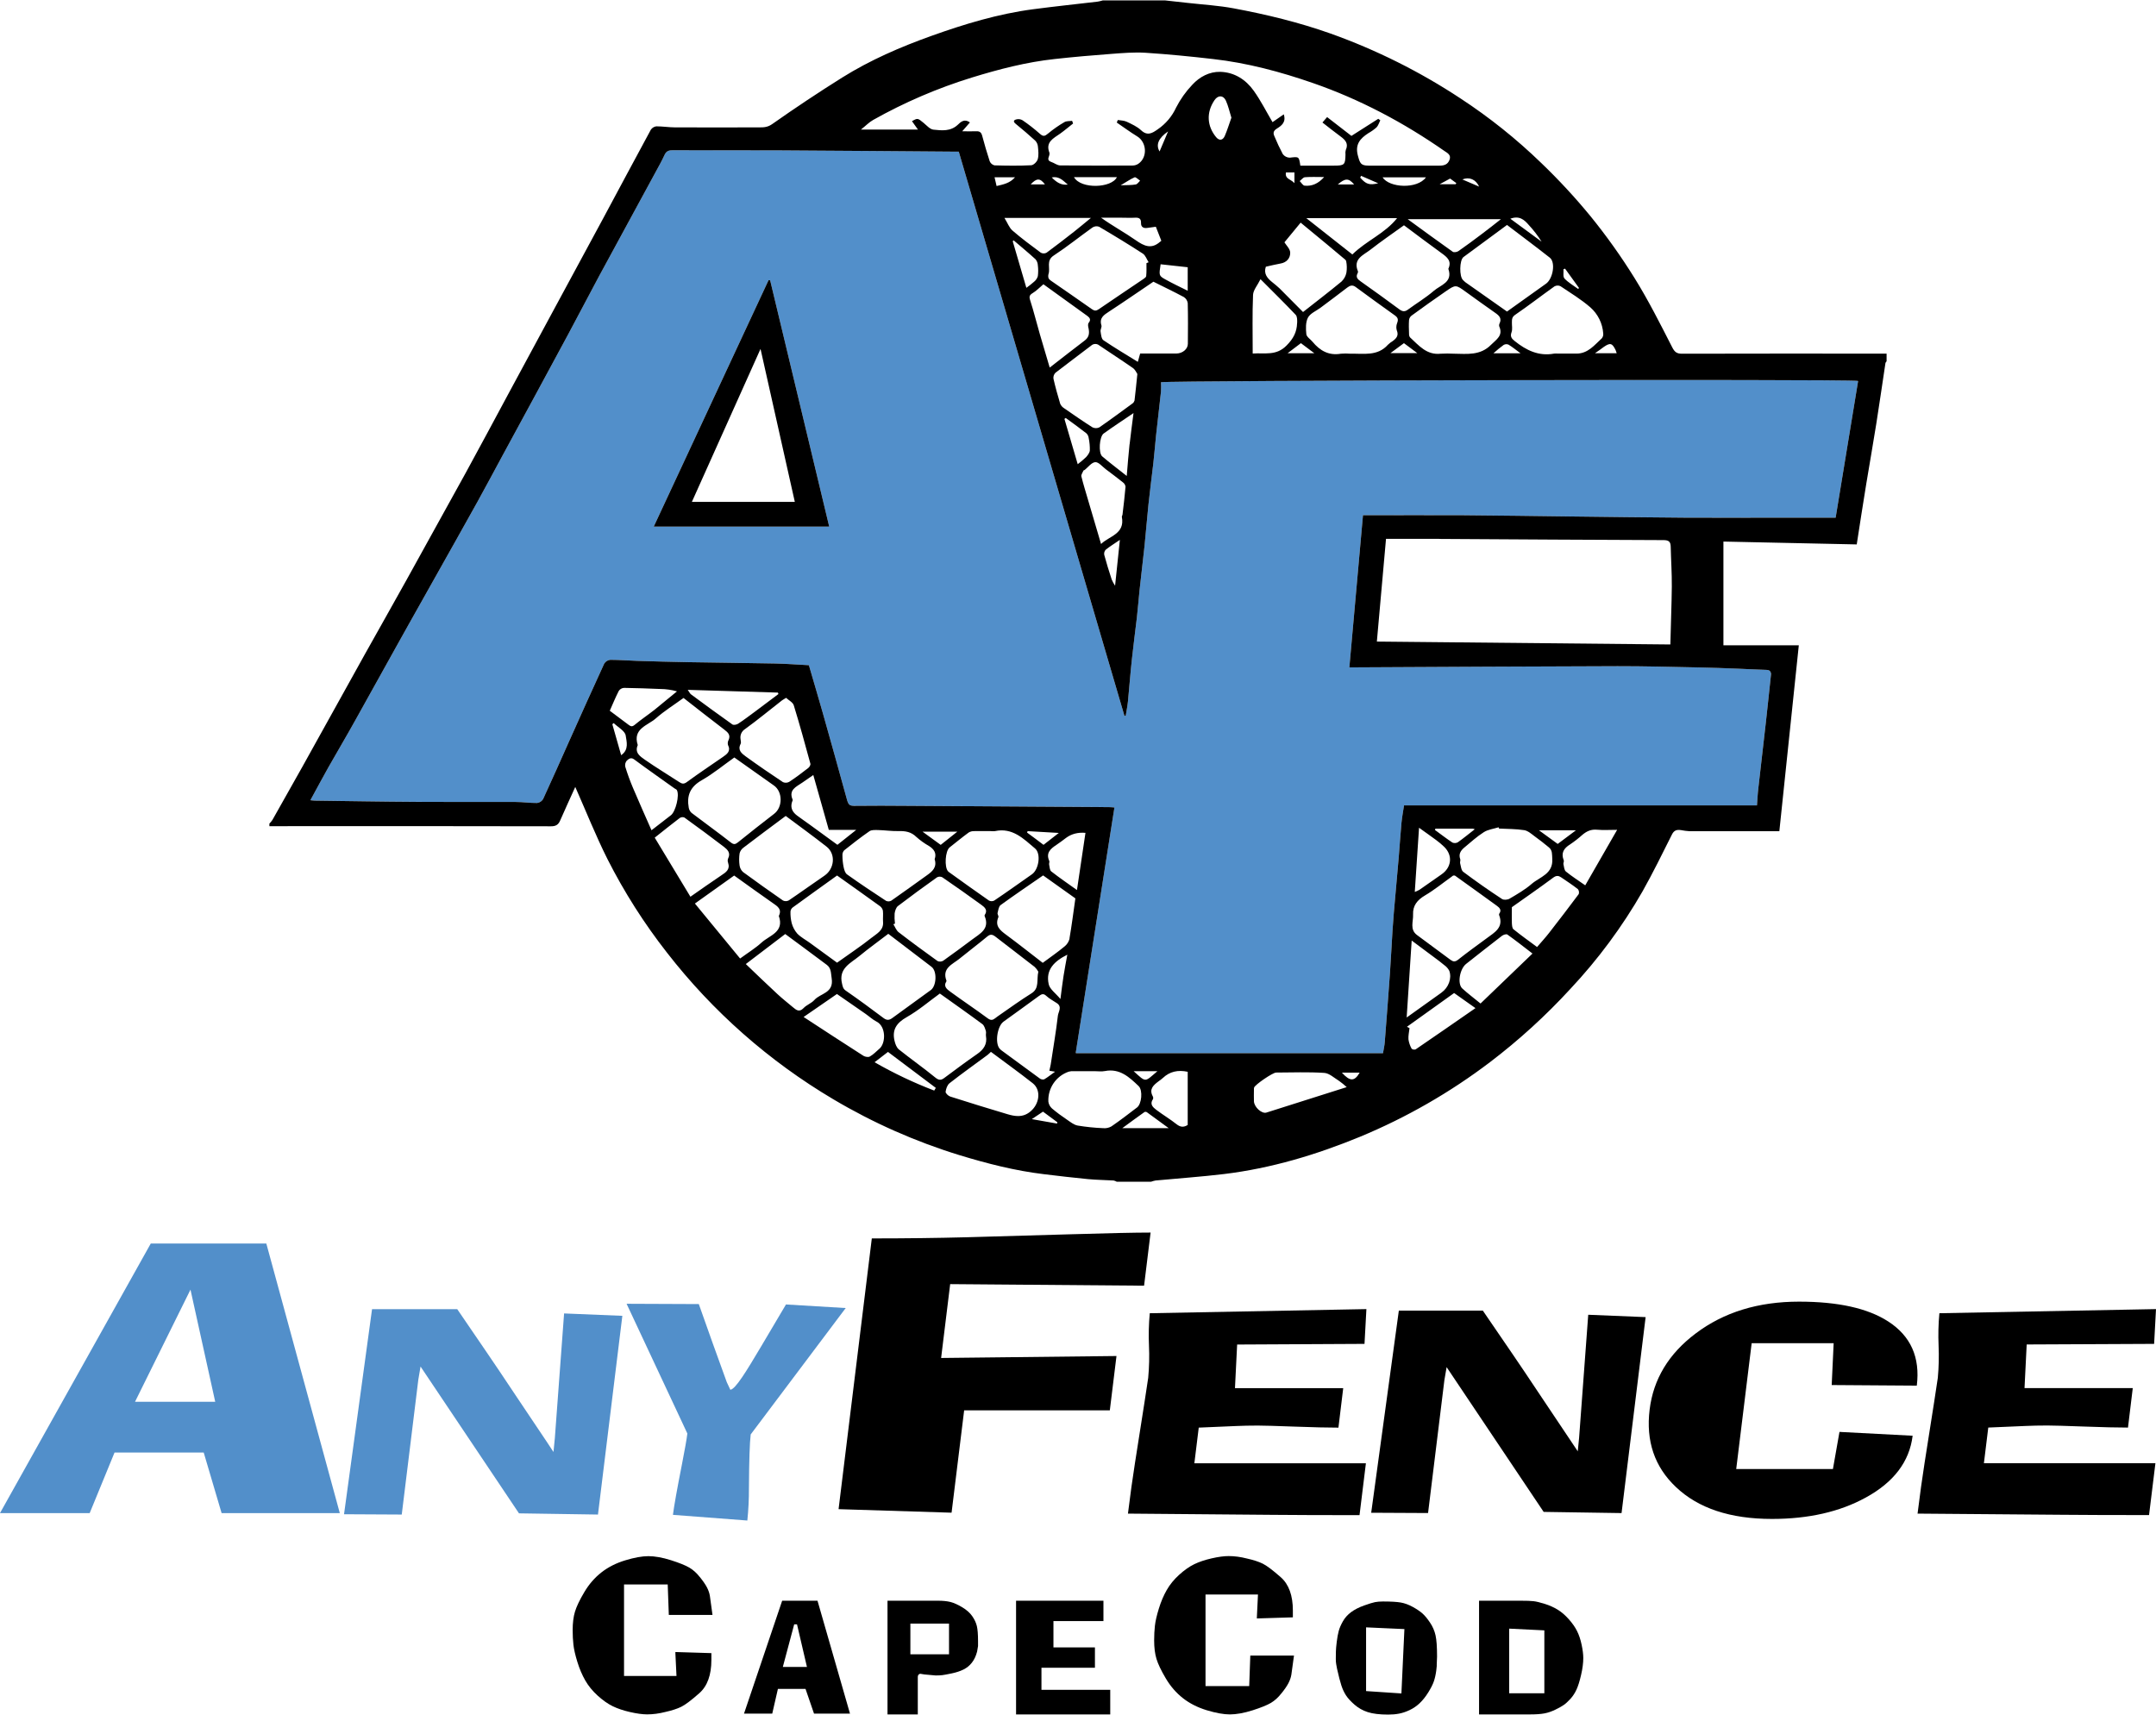 <?xml version="1.0" encoding="UTF-8"?>
<svg xmlns="http://www.w3.org/2000/svg" id="Layer_2" data-name="Layer 2" viewBox="0 0 1352.36 1075.67">
  <defs>
    <style>
      .cls-1, .cls-2 {
        stroke-width: 0px;
      }

      .cls-2 {
        fill: #528fca;
      }
    </style>
  </defs>
  <g id="Layer_1-2" data-name="Layer 1">
    <g>
      <g>
        <path class="cls-2" d="m139,949.27l-11.22-38h-55.93l-15.59,38H0l94.57-169.12h72.48l46.09,169.12h-74.14Zm-19.52-140.2l-34.78,70.35h50.3l-15.52-70.35Z"></path>
        <path class="cls-2" d="m263.79,857.32l-1.4,8.27-10.39,84.59-36.2-.19,17.57-128.66h53.44c4.43,6.5,10.8,15.83,19.11,28,3.86,5.62,10.03,14.81,18.52,27.57,8.49,12.76,14.73,22.07,18.73,27.94l4,6.09.86-8.71,5.8-78.21,36.54,1.5-15.29,124.67-49.54-.75-61.75-92.11Z"></path>
        <path class="cls-1" d="m907.4,857.69l-1.4,8.16-10.24,83.38-35.67-.18,17.34-126.83h52.67c4.37,6.41,10.65,15.6,18.84,27.55,3.81,5.54,9.89,14.6,18.26,27.17,8.37,12.57,14.52,21.77,18.46,27.58l4,6,.85-8.59,5.72-77.09,36,1.48-15.1,122.94-48.86-.74-60.87-90.83Z"></path>
        <path class="cls-2" d="m470.88,899.92c-.63,5.12-1,16.37-1.11,33.75.03,6.77-.3,13.53-1,20.26l-46.67-3.56c.67-5.38,2.56-16.01,5.69-31.89,1.79-9.12,2.91-15.5,3.36-19.13l-38.12-81.4,45.3.19c5.76,16.38,11.61,32.71,17.55,49l2.23,4.77c3.25-.38,10.1-11.71,19.25-27.09s14.36-24.19,15.65-26.44l37.46,2.25-59.59,79.29Z"></path>
        <path class="cls-1" d="m596,805.62l-5.68,46.33,110-1.23-4.18,34.07h-91.37l-7.89,64.22-70.88-2.21,20.85-169.86c21.18,0,41.01-.24,59.5-.73,18.49-.49,39.91-1.1,64.27-1.84,24.35-.73,41.38-1.1,51.1-1.1l-4.09,33.33-121.63-.98Z"></path>
        <path class="cls-1" d="m707.51,949.6c1.44-11.71,2.91-22.31,4.41-31.8,5.21-33.03,7.98-50.84,8.3-53.43.62-6.7.78-13.43.48-20.15-.3-6.78-.13-13.58.5-20.34l135.88-2.59-1.19,21.82-79.89.41-1.36,27.36h67.9l-3,24.78c-6.67,0-15.88-.22-27.63-.65-11.75-.43-19.38-.65-22.89-.65-4.99,0-9.58.1-13.76.29-14.4.67-22.18,1-23.34,1l-2.75,22.37h107.6l-4,32.54c-22.47,0-40.61-.06-54.4-.19-55.08-.51-85.37-.76-90.86-.77Z"></path>
        <path class="cls-1" d="m1111.45,952.93c-26.13,0-46.2-6.67-60.21-20-13.42-12.67-18.92-28.87-16.5-48.62,2.35-19.1,11.96-35,28.83-47.7,17.61-13.33,39.23-20,64.86-20,24.46,0,43.09,4.13,55.89,12.39,14.19,9.12,20.19,22.55,18,40.3l-53.38-.37,1.23-26.25h-51.43l-9.69,78.95h60.66l4.11-23.3,45.89,2.4c-2,16.27-11.83,29.21-29.48,38.83-16.23,8.91-35.82,13.37-58.78,13.37Z"></path>
        <path class="cls-1" d="m1202.8,949.6c1.44-11.71,2.91-22.31,4.4-31.8,5.22-33.03,7.99-50.84,8.31-53.43.61-6.7.77-13.43.48-20.15-.3-6.78-.13-13.58.5-20.34l135.87-2.59-1.18,21.82-79.93.37-1.36,27.36h67.9l-3,24.78c-6.67,0-15.88-.22-27.63-.65-11.75-.43-19.38-.65-22.89-.65-4.99,0-9.58.1-13.77.29-14.39.67-22.17,1-23.34,1l-2.74,22.37h107.58l-4,32.54c-22.47,0-40.6-.06-54.4-.19-55.07-.48-85.33-.72-90.8-.73Z"></path>
      </g>
      <g>
        <path class="cls-2" d="m1165.35,239.14h.14c-4.72,28.63-9.43,57.35-14.08,85.63h-37.02c-19,0-38,.11-57,0-24.25-.14-48.5-.51-72.75-.77-22.13-.25-44.26-.62-66.39-.76-20.78-.11-41.59,0-63.32,0-2.77,31.14-5.62,63.05-8.54,95.43h4.66c54.58-.25,109.08-.62,163.58-.73,16.83-.03,33.62.44,50.44.77,8.45.15,16.9.48,25.35.81,5.78.21,11.6.58,17.38.73,1.31,0,2.16.32,2.59,1,.45.67.61,1.5.44,2.3-1.06,9.73-2.04,19.49-3.14,29.22-1.57,13.87-3.22,27.77-4.76,41.66-.44,3.63-.58,7.25-.87,10.83h-221.38c-.51,3.43-1.24,7.2-1.61,11-.68,7.03-1.06,14.12-1.68,21.18-.99,11.74-2.11,23.49-3.11,35.23-.33,3.76-.59,7.57-.84,11.37-.55,8.93-.99,17.85-1.61,26.78-1.01,14.26-2.09,28.53-3.22,42.8-.13,2.3-.73,4.6-1.13,7.13h-192.59v-.18h-.14l24.29-154c-1.44-.11-2.44-.21-3.44-.21-41.92-.28-83.84-.55-125.76-.81-11.43-.12-22.86-.12-34.27,0-1.9,0-2.92-.47-3.57-1.81l-.07-.14c-.21-.43-.37-.88-.5-1.34-5.01-18.24-10.09-36.47-15.25-54.69-2.87-10.14-5.89-20.25-8.8-30.25-7.19-.37-14.09-.91-21.09-1.06-18.29-.37-36.54-.51-54.83-.84-10.57-.18-21.14-.48-31.71-.81-5.7-.18-11.33-.66-17-.66-1.56.18-2.95,1.07-3.77,2.42-7.44,16.17-14.72,32.44-22,48.69-5.41,12.1-10.75,24.24-16.31,36.24-.79,1.35-2.17,2.26-3.73,2.46-4.46.07-8.93-.63-13.39-.63-20.85-.07-41.7.08-62.55-.07-21.18-.11-42.39-.51-63.57-.77-.62,0-1.25-.11-2.56-.22l.09-.16h-.2c3.88-7.1,7.46-13.79,11.19-20.45,4.3-7.46,8.66-14.96,12.94-22.51,1.43-2.52,2.84-5.04,4.25-7.56,9.16-16.47,18.33-32.95,27.51-49.45l5.54-9.92c5.55-9.92,11.11-19.82,16.68-29.69,8.85-15.77,17.74-31.49,26.52-47.33,5.48-9.88,10.75-19.87,16.16-29.82,13.62-25.03,27.18-50.07,40.68-75.13,6.55-12.14,12.88-24.43,19.42-36.58,11.85-21.81,23.71-43.63,35.56-65.47,1.94-3.55,3.91-7.06,5.59-10.72,1.03-2.27,2.38-3,4.87-3,22.57.07,45.14-.04,67.71.07,35.63.18,71.33.51,107,.77h5c0,.06,0,.12,0,.18h.06c34.62,117.96,69.24,235.89,103.87,353.79l.8-.06c.48-3.07,1.14-6.14,1.43-9.22.88-8.85,1.49-17.74,2.49-26.59.91-8.56,2.07-17.12,3.07-25.68.68-5.7,1.06-11.48,1.68-17.19.99-9.22,2.11-18.44,3.11-27.65.91-8.75,1.58-17.56,2.49-26.23s2.07-17.34,3.07-26c.68-5.75,1.06-11.49,1.68-17.2.99-9.21,2.11-18.43,3.11-27.65.11-1.94.11-3.89,0-5.82,7.57-1.17,427.46-2.01,437.11-.84v.18Zm-755.29,91.25h110.07c-12.35-51.46-24.7-102.98-37.06-154.54-.33-.04-.67-.05-1.01-.04-23.86,51.28-47.78,102.58-72,154.58Z"></path>
        <path class="cls-1" d="m593.65,615.64c-2.12,3.25.4,5,2.42,6.51,7.75,5.67,15.76,11,23.48,16.71,1.94,1.43,3.15,1.17,4.72-.07.8-.66,1.64-1.24,2.49-1.83,6.72-4.68,13.38-9.48,20.33-13.83,5-3.18,3-8.23,4.21-13.53-.61-1.12-1.39-2.13-2.31-3-8.08-6.33-16.31-12.51-24.43-18.84-1.9-1.5-3.29-1.93-5.34-.18-5.71,4.76-11.67,9.22-17.41,13.9-4.36,3.55-11.09,5.85-8.16,13.75.06.13.06.28,0,.41Zm487.37-210.81h47.29c-4.13,39.29-8.15,77.88-12.21,116.65h-56.26c-1.82-.11-3.63-.34-5.42-.69-2.52-.37-4.35,0-5.7,2.78-6,12-11.89,24-18.44,35.66-12.66,22.09-27.86,42.63-45.29,61.2-15.42,16.8-32.31,32.19-50.47,46-25.01,18.97-52.36,34.67-81.36,46.71-27.43,11.3-55.78,19.83-85.33,23.41-14.31,1.72-28.68,2.71-43,4.06-.96.18-1.9.44-2.82.77h-21.52c-.62-.36-1.3-.62-2-.77-5.37-.33-10.79-.36-16.16-.88-9.22-.87-18.44-2-27.66-3.1-18-2.16-35.44-6.63-52.71-11.89-27.73-8.52-54.36-20.31-79.3-35.12-40.25-23.84-75.64-55.05-104.32-92-14.29-18.26-26.76-37.86-37.24-58.53-7.43-14.81-13.57-30.28-20.26-45.39-3,6.66-6.33,13.83-9.48,21.07-1.17,2.74-2.82,3.66-5.92,3.62-58.82-.12-117.64-.14-176.46-.07v-1.61c.71-.71,1.34-1.49,1.9-2.31,6.29-11.08,12.55-22.19,18.77-33.32,13.24-23.78,26.37-47.55,39.61-71.33,8.56-15.32,17.23-30.58,25.75-45.94,12.37-22.28,24.71-44.6,37-66.94,9.11-16.64,18.07-33.43,27.07-50.15s18-33.43,27.07-50.15c10.67-19.68,21.31-39.37,31.93-59.07,10.06-18.69,20-37.42,30.14-56.08.78-1.19,2.04-1.97,3.44-2.16,3.92,0,7.87.63,11.78.66,17.67.08,35.3,0,53,0,2.85,0,5.15-.11,8-2.12,14.34-10.1,28.94-19.81,43.79-29.12,17.59-11,36.54-19.2,56.07-26.19,20.69-7.41,41.83-13.81,63.81-16.7,13.47-1.77,26.96-3.18,40.42-4.77,1.09-.19,2.17-.44,3.22-.77h39c4.87.55,9.73,1.06,14.6,1.61,9.47,1.06,19.05,1.61,28.38,3.36,20.67,3.85,41,8.78,60.91,15.84,28.67,10.24,56,23.89,81.41,40.66,18.16,11.88,35.15,25.47,50.74,40.57,10.94,10.5,21.24,21.64,30.87,33.36,10,12.32,19.21,25.25,27.58,38.73,8.71,14,16.17,28.83,23.67,43.53,1.61,3.15,3,4,6.25,4,42.73-.09,85.47-.11,128.21-.05v4.8c-.26.4-.69.76-.73,1.2-1.9,12.62-3.73,25.24-5.71,37.86-1.98,12.62-4.24,25.13-6.29,37.71s-4,25.13-6,38.12c-27.91-.62-55.78-1.22-83.62-1.79v65.07Zm84.47-165.69h-.14v-.18c-9.65-1.17-429.54-.33-437.11.84.11,1.93.11,3.88,0,5.82-1,9.22-2.12,18.44-3.11,27.65-.62,5.71-1,11.45-1.68,17.2-1,8.66-2.16,17.33-3.07,26s-1.58,17.48-2.49,26.23c-1,9.21-2.12,18.43-3.11,27.65-.62,5.71-1,11.49-1.68,17.19-1,8.56-2.16,17.12-3.07,25.68-1,8.85-1.61,17.74-2.49,26.59-.29,3.08-.95,6.15-1.43,9.22l-.8.06c-34.63-117.9-69.25-235.83-103.87-353.79h-.06c0-.06,0-.12,0-.18h-5c-35.67-.26-71.37-.59-107-.77-22.57-.11-45.14,0-67.71-.07-2.49,0-3.84.73-4.87,3-1.68,3.66-3.65,7.17-5.59,10.72-11.85,21.84-23.71,43.66-35.56,65.47-6.54,12.15-12.87,24.44-19.42,36.58-13.5,25.06-27.06,50.1-40.68,75.13-5.41,9.95-10.68,19.94-16.16,29.82-8.78,15.84-17.67,31.56-26.52,47.33-5.57,9.87-11.13,19.77-16.68,29.69l-5.54,9.92c-9.18,16.5-18.35,32.98-27.51,49.45-1.41,2.52-2.82,5.04-4.25,7.56-4.28,7.55-8.64,15.05-12.94,22.51-3.73,6.66-7.31,13.35-11.19,20.45h.2l-.09.16c1.31.11,1.94.22,2.56.22,21.18.26,42.39.66,63.57.77,20.85.15,41.7,0,62.55.07,4.46,0,8.93.7,13.39.63,1.56-.2,2.94-1.11,3.73-2.46,5.56-12,10.9-24.14,16.31-36.24,7.28-16.25,14.56-32.52,22-48.69.82-1.35,2.21-2.24,3.77-2.42,5.67,0,11.3.48,17,.66,10.57.33,21.14.63,31.71.81,18.29.33,36.54.47,54.83.84,7,.15,13.9.69,21.09,1.06,2.91,10,5.93,20.11,8.8,30.25,5.16,18.22,10.24,36.45,15.25,54.69.13.46.29.91.5,1.34l.07.14c.65,1.34,1.67,1.81,3.57,1.81,11.41-.12,22.84-.12,34.27,0,41.92.26,83.84.53,125.76.81,1,0,2,.1,3.44.21l-24.29,154h.14v.18h192.59c.4-2.53,1-4.83,1.13-7.13,1.13-14.27,2.21-28.54,3.22-42.8.62-8.93,1.06-17.85,1.61-26.78.25-3.8.51-7.61.84-11.37,1-11.74,2.12-23.49,3.11-35.23.62-7.06,1-14.15,1.68-21.18.37-3.8,1.1-7.57,1.61-11h221.38c.29-3.58.43-7.2.87-10.83,1.54-13.89,3.19-27.79,4.76-41.66,1.1-9.73,2.08-19.49,3.14-29.22.17-.8.01-1.63-.44-2.3-.43-.68-1.28-1-2.59-1-5.78-.15-11.6-.52-17.38-.73-8.45-.33-16.9-.66-25.35-.81-16.82-.33-33.61-.8-50.44-.77-54.5.11-109,.48-163.58.73h-4.66c2.92-32.38,5.77-64.29,8.54-95.43,21.73,0,42.54-.11,63.32,0,22.13.14,44.26.51,66.39.76,24.25.26,48.5.63,72.75.77,19,.11,38,0,57,0h37.02c4.65-28.28,9.36-57,14.08-85.63Zm-116.84,128.72c.07-8.31-.51-16.61-.69-24.95-.08-3-1.17-4-4.28-4.06-45.91-.18-91.81-.43-137.69-.73h-2c-.66,0-1.32-.08-2-.08h-32.61c-1.9,21.22-3.81,42.7-5.74,64.46,61.45.62,122.24,1.24,184.1,1.82.25-12.48.8-24.44.91-36.43v-.03Zm-34.31,152.78v-.03c-4.87,0-8.71.29-12.51-.07s-6.55.91-9.25,3.18c-2.42,2.18-4.99,4.18-7.69,6-4,2.45-5.89,5.41-4,10.09.26.62-.37,1.58-.22,2.31.37,1.61.48,3.76,1.54,4.64,3.69,3,7.75,5.6,12.14,8.67,6.64-11.56,13.08-22.76,19.99-34.79Zm-13.9-299.03h13.64c-.25-.76-.44-1.39-.69-2-2.12-4.39-3.4-4.72-7.35-2-1.57,1.21-3.13,2.3-5.6,4Zm4.39-9.47c.64-.84.92-1.89.8-2.93-.43-6.32-3.33-12.2-8.08-16.38-5.74-5-12.36-9-18.73-13.28-1.2-.57-2.6-.53-3.77.11-8.26,5.89-16.27,12.11-24.61,17.81-2.2,1.5-2.05,3-2.09,4.94s.44,4.17-.22,6c-1,2.67,0,4,1.94,5.53,7.28,5.85,15.11,9.69,24.76,7.9.79-.08,1.59-.08,2.38,0h11.52c7.36.06,11.38-5.39,16.1-9.67v-.03Zm-14.38-31.46c-2.92-4.06-5.84-8.11-8.77-12.15-.33.11-.63.26-1,.37.19,2-.43,4.68.66,5.85,2.42,2.56,5.65,4.39,8.53,6.51.17-.22.36-.42.58-.58Zm-.18,380.23c.35-1.07.15-2.24-.55-3.11-3.36-2.63-7-5-10.5-7.39-1.6-1.06-2.92-1.28-4.9.15-8.85,6.58-17.92,12.84-26,18.58,0,3.88-.11,6.84,0,9.84.08,1.39.15,3.33,1,4,4.83,3.91,9.88,7.49,14.81,11.15,2.75-3.22,5.34-6,7.65-9,6.23-7.99,12.4-16.06,18.49-24.22Zm-1.75-40.02h-23.2c4.1,3,7.8,5.67,11.75,8.56,3.51-2.59,7.13-5.3,11.45-8.56Zm-27.8,33.66c5.12-4.43,13.6-6.22,12.94-15.77-.18-2.71.19-5.27-2.08-7.13-2.89-2.42-5.89-4.76-9-7-2-1.5-4.21-3.48-6.55-3.84-5.19-.81-10.5-.73-15.77-1-.07-.26-.18-.51-.25-.8-3.15,1-6.62,1.35-9.29,3.07-4.39,2.78-8.27,6.36-12.29,9.69-2.23,1.87-3.66,4.1-2.49,7.28.26.73-.29,1.76-.07,2.56.51,1.87.66,4.43,2,5.38,7.9,5.92,16,11.59,24.25,17,1.1.74,3.48.55,4.72-.18,4.77-2.79,9.71-5.64,13.88-9.26Zm9-376.54c4.46-3.22,6.11-13.43,2.41-16.35-8.89-7-17.92-13.72-26.85-20.53-9.29,6.89-18.29,13.5-27.29,20.12-2.57,1.9-2.75,12.33-.26,14.49.51.44.91.95,1.46,1.35,8.67,6.15,17.36,12.27,26.08,18.36,8.09-5.81,16.25-11.59,24.41-17.43h.04Zm-2.82-26.45h.04c-2.32-3.69-4.98-7.16-7.95-10.35-2.85-3.33-5.93-6.11-11.63-4,6.73,4.99,13.14,9.67,19.54,14.35Zm-38.23,478.01l32.59-31.35c-5.81-4.46-10.71-8.34-15.76-11.92-.66-.48-2.56.14-3.44.84-7.53,5.78-15,11.74-22.42,17.56-4,3.14-5.67,12.47-2.42,15.43,3.52,3.22,7.39,6.11,11.45,9.44Zm8.09-407.93h17c-3.15-2.34-5.27-4.06-7.57-5.45-.98-.4-2.08-.33-3,.19-2.23,1.63-4.38,3.39-6.43,5.26Zm4.68-84.13h-58.45c9.8,7.14,19,13.9,28.27,20.45.73.51,2.67.18,3.55-.44,5-3.47,9.91-7.13,14.81-10.83,3.81-2.85,7.5-5.77,11.82-9.18Zm-.92,65.59c1.65-3.26-.07-5.05-2.59-6.8-6.22-4.32-12.29-8.75-18.44-13.17-6.33-4.58-6.36-4.69-12.73-.3-7.17,4.94-14.26,10-21.32,15.15-.87.65-1.45,1.62-1.61,2.7-.22,2.93-.11,5.86,0,8.82-.05.77.16,1.53.62,2.16,5.53,5.08,10.43,11.23,19.24,10.24,2.79-.15,5.59-.15,8.38,0,8.19.11,16.46,1.25,23.19-5.59,3.37-3.4,7.75-5.75,5.12-11.6-.15-.54-.1-1.11.14-1.61Zm-.11,370.1c1.69-2.3.11-3.77-1.5-4.94-8.52-6.21-17.08-12.32-25.64-18.47-.61-.68-1.65-.74-2.33-.14-.07.07-.13.13-.19.21-5.63,4-11,8.42-16.9,11.89-4.83,2.86-7.75,6.37-7.5,12,.22,4.35-2.23,9.33,2.45,12.84,7,5.19,14.05,10.35,21,15.55,1.69,1.24,2.86,1.42,4.72,0,5.89-4.68,12-9.07,18.11-13.57,4.86-3.62,10.75-6.7,7.68-14.52-.03-.1-.05-.21-.05-.31,0-.19.05-.38.15-.54Zm-23.15-460.63l10.53,4.5c-2.15-4.54-6.1-6.26-10.53-4.5Zm7.79,407.67c-.44-.19-.91-.31-1.39-.37h-23.3c-.11.26-.18.55-.29.81,3.62,2.67,7.2,5.41,10.94,7.9,1.1.48,2.35.42,3.4-.15,3.58-2.52,6.91-5.3,10.64-8.19Zm.44,112.22c-5.19-3.66-9.33-6.58-13.39-9.47-10,7.13-19.79,14.15-29.59,21.17.51.3,1.06.55,1.61.85-.26,2.37-.84,4.79-.66,7.09.31,2.05.99,4.03,2,5.85.71.54,1.64.69,2.48.41,12.35-8.42,24.67-16.98,37.55-25.9Zm-12-517.59l-3.91-2.85c-1.72.91-3.88,2.08-6.55,3.55h10.02c.15-.26.3-.48.44-.7Zm-4.28-14.59c1.21-3.15-1.39-4.32-3.14-5.53-25.61-17.85-53-32.41-82.52-42.65-20.42-7.08-41.23-12.65-62.74-15.08-14-1.61-28.13-3-42.25-3.92-7.2-.44-14.52.18-21.76.73-11.74.88-23.52,1.9-35.22,3.19-17.78,1.93-35,6.4-52,11.63-21.5,6.64-42.23,15.54-61.84,26.57-2.52,1.39-4.57,3.58-7.72,6.07h35.78c-1.36-1.94-2.56-3.58-3.77-5.27,3.51-2,3.59-2,7.21,1,2,1.64,4.06,4.1,6.29,4.32,5.23.54,10.72,1.2,15.29-3.11,1.75-1.69,4.06-3.95,7.57-1.43l-4.83,5.56c3.11,0,5.89.11,8.63,0,2.2-.14,3.3.59,3.88,2.78,1.43,5.38,3,10.76,4.72,16,.52,1.29,1.64,2.26,3,2.6,7.68.22,15.4.33,23.08-.07,1.47-.08,3.63-2.23,4.06-3.81.7-2.48.37-5.3.11-7.93-.12-1.39-.72-2.7-1.68-3.7-4-3.62-8.05-7.13-12.22-10.5-1.86-1.5-1.31-2.41.44-2.85,1.31-.32,2.69-.11,3.84.59,3.77,2.57,7.37,5.38,10.79,8.41,2.13,1.94,3.19,1.61,5.2-.11,3.2-2.66,6.61-5.04,10.2-7.13,1.32-.81,3.22-.59,4.87-.84.22.54.44,1.13.62,1.68-2.71,2.12-5.3,4.35-8.08,6.33-4.25,3-9.44,5.3-6.73,12.1.04.26.04.54,0,.81-.08,1.68-2.16,3.77,1.06,4.86,1.94.62,3.76,2.2,5.67,2.2,15.14.18,30.28.11,45.43.07,1.28-.01,2.52-.4,3.58-1.1,5.89-4,5.34-13.53-.77-17.22-4.39-2.68-8.52-5.75-12.76-8.64.22-.55.44-1.09.66-1.61,1.86.33,3.91.3,5.59,1.1,3.15,1.5,6.51,3,9,5.34,4,3.73,7,1.83,10.39-.55,5.04-3.43,9.05-8.17,11.59-13.71,2.68-5.22,6.09-10.02,10.13-14.27,4.58-5,10.76-8.3,17.6-8.12,8.81.26,16,4.86,21,11.92,4.43,6.22,7.87,13.1,11.74,19.65l7.06-4.91c1.58,5-1.46,7.14-4.31,8.93-2.13,1.35-2.53,2.67-1.61,4.72,1.58,3.85,3.35,7.62,5.3,11.3,1.02,1.38,2.63,2.21,4.35,2.24,5.82-.66,5.78-.84,6.66,5h21c6.73,0,7.2-.51,7.31-7.06-.13-.92-.06-1.86.19-2.75,1.86-4.06-.3-6.32-3.3-8.52-3.84-2.81-7.57-5.81-11.34-8.74,1.07-1.21,1.91-2.23,2.93-3.4l15.25,11.81c5.64-3.58,11.23-7.13,16.83-10.72.44.3.84.63,1.28.92-.77,1.5-1.24,3.29-2.34,4.43-1.56,1.38-3.27,2.6-5.09,3.62-5.15,3.33-8.55,7-6.62,14.15,1.28,4.65,1.72,6.22,6.59,6.26h44.62c2.92.01,5.16-.72,6.25-3.64Zm-5,522.41c4.35-3.11,6.58-8.85,4.86-13.64-.73-1.4-1.78-2.6-3.07-3.51-2.16-1.83-4.5-3.55-6.77-5.23-4.46-3.37-9-6.7-13.75-10.25-1.06,16.43-2.12,32.23-3.15,48.29,7.57-5.41,14.74-10.57,21.91-15.66h-.03Zm4.24-454c2.34-4.94-.73-7.35-4.24-9.88-7.9-5.7-15.66-11.59-23.56-17.48-7.24,5.23-14.34,10.06-21.1,15.36-4.32,3.37-11.09,5.71-7.76,13.57.07.39-.01.79-.22,1.14-1.32,2.45-.07,3.73,1.9,5.12,8.2,5.78,16.28,11.63,24.33,17.59,1.83,1.35,3.33,1.57,5.19.22,5.45-4,11.31-7.5,16.39-11.89,4.2-3.67,12.06-5.31,9.1-13.76h-.03Zm-4.32,379.9c6.41-4.35,7.25-11.92,1.76-17.3-1.6-1.54-3.3-2.97-5.08-4.28-3.33-2.48-6.77-4.86-10.72-7.71-.92,13.86-1.79,26.81-2.67,40.27,1.04-.37,2.05-.84,3-1.39,4.57-3.16,9.14-6.45,13.74-9.6h-.03Zm-9.69-437.34h-.03s-27.19.01-27.19.01c4.24,6.61,21.77,7.53,27.22-.01Zm-22.28,110.28h16.83l-8.37-6.25c-2.86,2.12-5.54,4.06-8.46,6.25Zm4.21-18.91c.84-2.19.47-3.4-1.5-4.79-8.31-5.85-16.43-11.89-24.62-17.85-1.87-1.35-3.44-.91-5.2.44-5.56,4.32-11.23,8.49-16.82,12.69-2.71,2-6.4,3.48-7.83,6.18-1.5,2.89-1.35,6.95-1,10.36.19,1.72,2.56,3.14,3.88,4.75,4.64,5.6,10.2,8.82,17.78,7.5,2-.17,4-.17,6,0,8.23-.18,17,1.72,23.52-5.63.95-.91,1.99-1.7,3.11-2.38,2.27-1.68,3.77-3.47,2.45-6.65-.19-.65-.29-1.32-.29-1.99,0-.9.18-1.79.52-2.63Zm-.04-65.77h-56.96c10.1,8,19.5,15.4,28.9,22.79,8.72-8.62,20.38-13.09,28.06-22.79Zm-23.12-25.38c3.66,4.1,5.64,4.83,11.27,3.51-4.13-1.79-7.42-3.25-10.75-4.68-.23.4-.37.8-.56,1.17h.04Zm-.36,561.45h-11.16c5.12,5.7,7.94,5.59,11.16,0Zm-13.72-557.21h10.24c-3.47-4.09-5.56-3.98-10.24,0Zm5.41,55.31c.37-2.37.32-4.78-.14-7.13-.11-.84-1.36-1.58-2.13-2.27-3.29-2.78-6.58-5.56-9.91-8.3-5.19-4.32-10.42-8.6-16.53-13.65l-10.17,12.35c1.13,1.86,3.55,4.09,3.62,6.4.11,3.43-2.12,6.25-6.11,6.91-3.14.55-6.25,1.35-9.18,2-1.46,4.35.84,7.1,3.84,9.55,1.61,1.32,3.29,2.6,4.79,4.06,4.79,4.75,9.51,9.58,14.71,14.81,8.12-6.4,16.27-12.62,24.14-19.13,1.58-1.51,2.66-3.46,3.07-5.6Zm.18,511c-1.52-1.41-3.13-2.72-4.82-3.92-3-1.83-6.08-4.79-9.26-5-10-.66-20.12-.25-30.18-.22-2.12,0-13.2,7.57-13.82,9.4-.09.38-.13.77-.11,1.17,0,2.53-.11,5.05,0,7.54.22,3.66,4.94,7.9,7.83,7,16.57-5.21,33.03-10.48,50.36-15.97Zm-14.15-570.95c-4.68,0-8.41-.19-12.07.11-1.14.11-2.16,1.57-3.26,2.41,1,1,2,2.78,3.07,2.89,4.61.44,8.56-1.24,12.26-5.41Zm-22.94,110.54h16.79l-8.43-6.33c-2.61,2.01-5.14,3.91-8.36,6.33Zm6-18.88c.07-1.75.11-4.09-.88-5.19-6.88-7.28-14.05-14.3-22.1-22.39-1.86,3.81-4.53,6.77-4.68,9.84-.51,12-.22,24.11-.22,36.8,7.65-.55,14.74,1.61,21.26-5.05,4.28-4.31,6.4-8.41,6.59-14.01h.03Zm-1.69-87.86v-6.69h-5.34c-.76,4.2,3.12,4.17,5.31,6.69h.03Zm-39.57-40.97l.03-.03c-1.24-4-2-7.53-3.47-10.75-1.61-3.48-4.9-3.55-7.14-.29-5.3,7.82-4.64,16.35,1,23.19,1.94,2.34,4.17,2.12,5.42-.66,1.6-3.7,2.78-7.62,4.16-11.46Zm-27.29,141.82c.08-8.49.15-17-.07-25.5-.2-1.59-1.1-3.01-2.45-3.87-6.4-3.44-13-6.55-19.09-9.62-9.48,6.4-18.55,12.69-27.8,18.72-3.3,2.16-6.26,4-4.8,8.71.33,1.1-.73,2.56-.54,3.77.29,1.94.51,4.64,1.79,5.52,7.06,4.79,14.41,9.11,21.58,13.57.51-1.79.95-3.4,1.46-5.23h22.68c3.92-.04,7.21-2.77,7.24-6.07Zm-.09,490.04v-33.36c-6.15-1.31-11.27-.18-15.58,3.88-.88.77-1.81,1.49-2.78,2.16-3.15,2.38-6,4.83-3.55,9.36.29.52.35,1.15.14,1.72-2.26,3.22,0,5.2,2.13,6.81,4.13,3.11,8.63,5.78,12.69,9,2.36,1.86,4.48,2.01,6.95.43Zm0-523.36v-14.75c-5.88-.65-11.44-1.28-17-1.86-1.06,7-1.13,7.2,2.93,9.47,4.54,2.53,9.26,4.76,14.07,7.14Zm-40.93,525.36h29c-5.16-3.77-9.4-6.88-13.68-10-.45-.28-1.01-.32-1.5-.11-4.47,3.14-8.79,6.37-13.89,10.09l.07.02Zm23.28-612.74c1.76-4.13,3.44-8.08,5.34-12.58q-9.07,6.28-5.34,12.58Zm.37,56.66c.18-.18.37-.33.73-.66-1.13-2.92-2.3-5.88-3.44-8.77-2,.25-3.69.47-5.34.73-2.38.36-4-.55-3.95-3,.11-3.08-1.46-3.55-4-3.4s-5.3,0-8,0h-13.05c7.24,5.2,14.81,9.26,21.8,14.16,5.19,3.64,9.8,5.79,15.25.89v.05Zm-1.72,520.34h-14.92c8.08,7.3,6.73,6.93,14.92,0Zm-6.84-506.95l1.32-.55c-1.17-1.82-1.94-4.31-3.62-5.41-9-5.85-18.22-11.45-27.51-16.9-1.37-.47-2.88-.28-4.1.51-8.15,5.82-15.94,12.11-24.32,17.6-4.9,3.22-2,7.75-3.22,11.52-.27.87-.27,1.8,0,2.67.38.7.95,1.28,1.64,1.68,8.53,5.93,17.09,11.78,25.57,17.78,1.65,1.17,2.71,1.1,4.32,0,9.29-6.4,18.69-12.62,28-18.95.7-.47,1.69-1.17,1.72-1.83.27-2.68.16-5.39.16-8.1l.04-.02Zm-6,529.77c3-2.23,3.77-10.86,1.07-13.46-5.89-5.63-11.86-11.26-21.18-9.44-2,.41-4.25.08-6.37.08h-13.17c-1.04-.08-2.1.02-3.11.29-7.99,2.72-13.21,10.4-12.8,18.84.23,1.65,1.04,3.17,2.3,4.28,2.99,2.51,6.12,4.84,9.37,7,2.12,1.43,4.31,3.26,6.69,3.7,5.28.87,10.61,1.42,15.95,1.64,1.82.19,3.65-.2,5.23-1.1,5.45-3.72,10.68-7.78,15.98-11.81l.04-.02Zm-.69-579.15c1-.18,1.79-1.53,2.67-2.34-1.17-.77-2.71-2.41-3.44-2.12-2.78,1.17-5.27,3-8.74,5,4.09-.12,6.84-.04,9.47-.52l.04-.02Zm-.84,135.67c.62-5.05,1.1-10.13,1.79-16.75-.48-.66-1.32-2.71-2.85-3.77-6.92-4.83-14-9.36-21-14.12-1.51-1.3-3.76-1.23-5.19.15-7.43,5.71-15,11.27-22.35,17-.96.97-1.42,2.34-1.24,3.7,1.2,5.3,2.67,10.53,4.24,15.76.51,1.15,1.37,2.12,2.45,2.78,5.89,4.06,11.74,8.16,17.81,12,1.35.65,2.93.65,4.28,0,7.06-4.87,13.94-10,20.89-15.07.55-.42.94-1,1.13-1.66l.04-.02Zm-3.07,27.36c.69-6.32,1.57-12.65,2.45-19.57-6.55,4.47-12.73,8.49-18.73,12.81-2.71,1.94-3.37,12.21-.92,14.34,4.83,4.13,9.92,7.93,15.4,12.29.62-7.15,1.06-13.52,1.76-19.85l.04-.02Zm-2.56,26.65c-.13-1.06-.68-2.02-1.53-2.67-3.55-2.85-7.21-5.59-10.87-8.34-2.16-1.64-4.5-4.57-6.58-4.42-2.31.14-4.47,3.14-6.66,4.9-.18.14-.62.14-.69.29-.52,1.24-1.61,2.67-1.36,3.73,1.14,4.76,2.64,9.44,4,14.16,2.74,9.29,5.45,18.58,8.34,28.27,5.19-5.08,15.07-6.22,13.05-17-.07-.44.37-1,.41-1.5.67-5.77,1.41-11.56,1.89-17.42Zm-6.55,62.08c1.06-10.06,2-18.95,3-28.75-3.62,2.48-6.4,4.17-8.89,6.18-.79.85-1.13,2.03-.92,3.18,1.39,5.19,3,10.35,4.69,15.51.58,1.35,1.29,2.65,2.11,3.88h0Zm1.13-256.31h-26.92c4.34,7.68,23.66,6.88,26.92,0Zm-16.28,25.57h-54.25c2,3.25,3,6.14,5,7.9,5.71,4.94,11.78,9.44,17.85,13.94,1.11.58,2.44.58,3.55,0,5.89-4.31,11.63-8.81,17.37-13.28,3.31-2.6,6.49-5.31,10.48-8.56Zm-.69,145.87c.06-2.59-.18-5.18-.7-7.71-.12-1.14-.62-2.2-1.43-3-4.24-3.33-8.63-6.48-13-9.66l-.81.59c2.75,9.36,5.49,18.69,8.34,28.42,1.83-1.38,3.57-2.86,5.23-4.43,1.09-1.21,2.26-2.77,2.37-4.21Zm-.77-80c1.61-1.94.8-3.18-.7-4.31-9.14-6.62-18.32-13.21-27.65-19.94-2.53,2.12-4.35,4.1-6.59,5.45-2.08,1.25-2.52,2.16-1.71,4.61,2.26,7,4,14.19,6.07,21.29,2,6.88,4.06,13.72,6.18,20.92,7.64-5.92,14.81-11.56,22.09-17.08,2.6-2,2.86-4.46,2.31-7.39-.3-1.11-.59-2.78,0-3.51v-.04Zm-1.98,319.96l-.02-.04q-7.06-.62-12.18,3.18c-2,1.47-3.91,3-6,4.36-3.66,2.41-6.77,5-4.5,10.09.29.62-.26,1.57-.07,2.34.29,1.47.36,3.44,1.31,4.21,5.09,4,10.43,7.61,16.13,11.7,1.86-12.36,3.58-24.06,5.33-35.84Zm-10.02,66.24c1.43-8.3,2.49-16.68,3.7-25.17-6.7-4.79-13.44-9.59-20.23-14.41-9,6.22-17.92,12.26-26.63,18.58-1.24.88-1.5,3.26-1.94,5-.18.76.77,1.93.51,2.59-2.37,5.6,1.1,8.27,5,11.16,7.83,5.78,15.43,11.85,22.82,17.52,4.76-3.51,9.37-6.69,13.68-10.28,1.58-1.25,2.69-3,3.16-4.95l-.07-.04Zm-11.12-477.46c3.11,3.19,6.07,5,10.06,4.47-2.78-2.24-5.2-5.42-10.06-4.47Zm7.39,501c.69-4.39,1.53-8.74,2.38-13.39-8,4-13.76,9.33-11.67,18.55.69,3.14,4.35,5.63,7.35,9.25.77-5.71,1.24-10.07,1.94-14.39v-.02Zm-12.55-82.3l9.59-7.47-19.57-1.13c-.11.29-.22.62-.33.91,3.47,2.55,6.95,5.11,10.31,7.69Zm9,107.21c.29-2.45,2.82-5.56-.58-7.86-2.27-1.54-4.76-2.78-6.7-4.61s-3.14-.92-4.72.18c-7.35,5.34-14.7,10.72-22.09,16-3.84,2.78-5.49,13.09-2.56,16.79.41.51.89.97,1.43,1.35,7.93,5.88,15.89,11.72,23.88,17.52.78.58,1.79.78,2.74.55,2.2-1.28,4.21-2.93,6.84-4.79-1.6-.3-2.52-.44-3.58-.62.33-1.58.66-2.78.88-4.07,1.5-10.12,3.29-20.21,4.46-30.42v-.02Zm-.51,67.64c.07-.26.11-.55.18-.81-2.93-2.16-5.81-4.32-9-6.66l-7,4.69c5.98,1.08,10.88,1.93,15.82,2.8v-.02Zm-16.49-589.18h8.89c-2.97-4.04-5.2-4.07-8.9-.05v.05Zm4.44,57.52c.29-2.25.29-4.52,0-6.76-.05-1.38-.55-2.71-1.42-3.77-4.47-4.1-9.15-7.94-13.76-11.89l-.58.55c2.82,9.58,5.63,19.17,8.56,29.23,1.7-1.21,3.34-2.5,4.9-3.88,1.1-.9,1.91-2.12,2.3-3.48Zm-3.72,375.3c4.36-3,5.86-13,1.94-16.24-7.2-6.07-14.15-13.24-25.13-10.86-.79.09-1.59.09-2.38,0-3.58,0-7.17-.07-10.75,0-1.15-.03-2.29.26-3.29.84-4.1,3-8,6.22-12,9.37-2.78,2.23-3.4,12.36-1,15,.18.18.38.35.59.51,8.34,6,16.68,12,25.09,17.85,1.03.53,2.26.53,3.29,0,7.95-5.35,15.78-10.96,23.64-16.47Zm.3,147.63c4.49-4.68,5.37-12.47.21-16.57-8.55-6.73-17.41-13.09-26.22-19.68-.88.81-1.47,1.47-2.2,2-7.93,5.88-16,11.59-23.74,17.66-1.42,1.1-2.23,3.48-2.48,5.38-.11.88,1.64,2.6,2.89,3,11.97,3.82,23.96,7.52,35.96,11.09,2.24.66,4.44,1.15,6.59,1.15,3.11,0,6.11-1.02,8.99-4.03Zm-10.9-584.93h-12.84c.43,1.94.84,3.66,1.28,5.49,2.14-.51,4.23-.95,6.18-1.73s3.77-1.89,5.38-3.76Zm-23.93,550.18c4.17-2.85,6.62-6.22,5.71-11.45-.18-1,.25-2.19-.07-3.14-.52-1.54-1-3.48-2.24-4.35-8.66-6.44-17.52-12.62-26.62-19.14-6.81,4.94-13.39,10.61-20.82,14.82-6.29,3.58-9.25,7.83-7.61,14.81.44,1.94,1.28,4.28,2.75,5.45,7.5,6,15.43,11.56,22.9,17.67,2.15,1.76,3.58,1.68,5.45.29,6.8-5.04,13.6-10.16,20.55-14.96Zm5-87.49c2-3-.19-4.79-2.16-6.22-8.08-5.89-16.24-11.63-24.51-17.3-1.03-.53-2.25-.53-3.29,0-8.27,5.89-16.46,11.85-24.51,18-1.21.91-1.86,3-2.12,4.68-.13,2.12-.05,4.25.22,6.37-.32.15-.66.28-1,.4,1.06,1.68,1.79,3.84,3.29,5,8,6.19,16.2,12.18,24.44,18.11,1.12.49,2.41.42,3.47-.18,6.15-4.36,12.22-8.85,18.22-13.35,4.86-3.66,11.23-6.62,7.82-14.71-.1-.27-.06-.57.11-.8h.02Zm-17.25-52.16h-21.84c4.21,3,7.83,5.7,11.41,8.3,3.52-2.78,6.81-5.41,10.43-8.3Zm-14.23,17.28c1.35-3.73-.37-6.29-3.59-8.3-2.83-1.6-5.48-3.5-7.9-5.67-3.22-3.18-6.84-3.77-11.08-3.66s-8.63-.55-13-.66c-1.79,0-4-.18-5.3.73-5.45,3.77-10.68,7.87-15.88,12-.77.84-1.16,1.96-1.09,3.11,0,2.46.24,4.93.73,7.35.36,1.65.91,3.77,2.15,4.64,8,5.71,16.25,11.2,24.51,16.61,1.06.48,2.28.42,3.29-.15,7.47-5.19,14.82-10.57,22.21-15.83,3.52-2.47,6.56-5.1,4.95-10.17Zm-.27,145.16c.33-.55.7-1.13,1-1.68-9.92-7.46-19.86-15-30-22.57-2.71,2.09-5.34,4.13-8.41,6.47,11.99,6.89,24.5,12.84,37.41,17.78Zm-2.18-63c3.66-2.67,4.06-11.89.51-14.63-9-6.92-18-13.72-27.14-20.71-6.22,4.79-12.29,9.11-18,13.83-5.49,4.57-13.39,7.72-11,17.48.43,1.83.58,3.15,2.41,4.39,8,5.53,15.88,11.34,23.67,17.19,2,1.5,3.54,1.36,5.52-.11,8.01-5.9,16.05-11.6,24.03-17.46v.02Zm-36.91-33c3-2.45,7.43-4.5,7-9.76-.19-2.38.18-4.83-.11-7.17-.27-1.19-.99-2.22-2-2.89-8.85-6.4-17.74-12.7-26.74-19.1-9.36,6.73-18.65,13.35-27.87,20.08-.76.61-1.25,1.51-1.35,2.49-.08,2.46.18,4.92.77,7.32.65,2.43,1.85,4.68,3.51,6.58,2.23,2.27,5.19,3.84,7.82,5.74,5.86,4.25,11.71,8.53,17.12,12.48,7.55-5.44,14.94-10.26,21.85-15.79v.02Zm4.72,69.76c4.1-3.55,4.17-14-1.76-17-2.52-1.28-4.64-3.29-7-4.94-6.14-4.28-12.33-8.55-17.89-12.4l-20.9,14.42c12.73,8.3,25.09,16.42,37.53,24.36,1.06.66,3.07,1,4,.44,2.22-1.24,4.04-3.18,6.02-4.9v.02Zm-26.34-127.94l11.78-9.36h-17.19c-3.26-11.49-6.4-22.64-9.73-34.42-2.6,1.79-4.72,3.29-6.88,4.75-3.73,2.6-8.78,4.47-6.07,10.72.15.37-.26,1-.4,1.46-1.17,3.7.36,6.41,3.22,8.53,2.59,1.94,5.26,3.76,7.9,5.67,5.85,4.24,11.7,8.52,17.37,12.65Zm-14.45,97.34c3.74-4.28,12.33-4.21,10.83-13.61-.51-3.29-.22-6.25-3-8.38-8.71-6.54-17.49-13-26.12-19.38-8.3,6.33-16.39,12.51-24.73,18.84,6.62,6.32,13.13,12.65,19.83,18.83,3.14,2.93,6.58,5.6,9.87,8.38,2.05,1.72,3.88,3.15,6.51.44,1.91-2.05,4.97-3.04,6.81-5.12Zm6.33-78c6.29-4.28,7.21-13.57,1.28-18.21-8.48-6.66-17.23-13-25.6-19.24-9.26,6.91-18,13.35-26.56,19.93-1.19.88-2.03,2.15-2.38,3.59-.36,2.51-.36,5.06,0,7.57.21,1.57.98,3.02,2.16,4.09,8.27,6.11,16.65,12,25.1,17.89,1.14.54,2.47.51,3.58-.07,7.53-5.08,14.89-10.42,22.42-15.54h0Zm-10.17-67.55c.74-.55,1.54-1.94,1.32-2.7-3.33-12.26-6.69-24.51-10.42-36.62-.59-1.9-3.19-3.15-4.8-4.68-1.09.69-1.9,1.1-2.63,1.64-7.72,6-15.25,12.26-23.19,18-2.05,1.3-3.14,3.7-2.78,6.11.07,1.06.51,2.34.07,3.14-2.05,3.92.66,6,3.15,7.83,7.68,5.56,15.51,10.94,23.41,16.17,1.26.56,2.71.49,3.91-.18,4.1-2.67,8.05-5.67,11.96-8.71Zm-29.33,109.56c5-4.58,14.45-6.52,10.86-16.72,2.09-4.24-.77-6-3.73-8.05-8.12-5.63-16.09-11.45-24.29-17.3-8,5.71-16,11.41-24.62,17.56,9.7,11.78,19.06,23.15,28.35,34.49,4.94-3.62,9.55-6.44,13.43-9.98Zm10.61-155.94c-.11-.29-.22-.62-.33-.91-18.55-.55-37.06-1.14-56.55-1.72,1,1.42,1.39,2.37,2.12,2.89,8.56,6.32,17.15,12.65,25.86,18.8.77.55,2.67.18,3.62-.44,3.58-2.34,7-4.94,10.46-7.5,4.98-3.69,9.88-7.43,14.82-11.12Zm-2.67,75.13c5.45-4.17,5.41-13.86-.19-17.77-8.19-5.75-16.35-11.56-24.8-17.56-6.84,4.83-13.28,10.2-20.48,14.3-7.2,4.1-9.48,9.58-8.12,17.16.2,1.24.81,2.38,1.72,3.25,8.15,6.22,16.53,12.22,24.61,18.55,1.91,1.5,2.86,1.28,4.5,0,7.54-6.08,15.15-12.07,22.76-17.93Zm-28.72-46c1.61-3.29-.15-5-2.6-6.84-8.52-6.47-16.9-13.1-25.53-19.83-5.89,4.28-12,8.09-17.37,12.81-5.12,4.5-14.71,6.4-11.34,16.75-2.16,4.83,1.61,7.17,4.5,9.22,7,4.9,14.37,9.29,21.54,14,1.72,1.13,2.85,1.35,4.72,0,7.43-5.45,15.11-10.57,22.68-15.8,2.67-1.83,5.08-3.69,3.14-7.5-.24-.96-.15-1.97.26-2.86v.05Zm-.15,73.99c1.76-3.47-.47-5.59-2.7-7.31-8.16-6.26-16.43-12.33-24.77-18.36-.97-.37-2.06-.25-2.92.33-5.09,3.84-10,7.86-15.66,12.32,7.39,12.22,14.82,24.51,22.39,37.06,6.84-4.76,13.06-9.18,19.42-13.43,2.93-1.94,5.6-3.69,4.21-7.9-.34-.88-.33-1.85.03-2.71Zm-35.92-27.06c3-2.31,5.53-12.55,3.77-15.77-.25-.51-1-.73-1.5-1.1-8.45-6.07-17-12-25.35-18.21-2.08-1.54-3.51-.15-4.61.84-.87,1.05-1.21,2.46-.91,3.8,1.37,4.45,2.96,8.83,4.78,13.13,3.74,8.81,7.65,17.59,11.67,26.7,4.51-3.48,8.33-6.44,12.15-9.4h0Zm3.83-77.74c-3.37-.96-6.86-1.46-10.37-1.49-7.65-.29-15.29-.62-22.9-.7-1.33.1-2.54.81-3.26,1.94-2.05,4-3.76,8.23-5.63,12.4,4.17,3.11,7.94,5.89,11.67,8.74,1.35,1,2.23,1.54,3.91.15,4-3.33,8.34-6.22,12.44-9.44,4.75-3.85,9.48-7.76,14.14-11.6Zm-34.99,40.01c5.05-3.47,3.33-8.66,2.82-12.29-.4-2.89-4.87-5.23-7.54-7.82l-.84.73c1.76,6.22,3.55,12.51,5.52,19.38h.04Z"></path>
        <path class="cls-1" d="m520.13,330.39h-110.07c24.22-52,48.14-103.3,72-154.58.34-.01.68,0,1.01.04,12.36,51.56,24.71,103.08,37.06,154.54Zm-86.14-15.54h64.56c-7.1-31.68-14.19-63.32-21.51-95.95-14.53,32.41-28.68,63.98-43.05,95.95Z"></path>
      </g>
      <g>
        <path class="cls-1" d="m438.94,989.35c2.02,2.48,3.51,4.64,4.47,6.47.96,1.84,1.58,3.63,1.86,5.37l1.65,11.98h-27.4l-.69-19.14h-27.4v57.41h32.9l-.69-14.32v-.69l22.58.69v4.27c0,9.45-2.52,16.41-7.56,20.86s-8.82,7.3-11.34,8.54c-2.52,1.24-5.84,2.32-9.97,3.24-3.94,1.01-7.74,1.51-11.41,1.51-2.93,0-6.51-.48-10.72-1.45-4.22-.96-7.83-2.18-10.86-3.65-3.03-1.47-6.16-3.67-9.42-6.61-3.25-2.94-5.86-6.13-7.83-9.57-1.97-3.44-3.62-7.32-4.95-11.63-1.33-4.31-2.15-7.89-2.47-10.74-.32-2.84-.48-5.92-.48-9.22,0-4.5.48-8.35,1.45-11.56.96-3.21,2.91-7.3,5.85-12.25,2.94-4.96,6.52-9.09,10.74-12.39,4.22-3.3,9.2-5.83,14.94-7.57,5.74-1.74,10.58-2.62,14.52-2.62s8.86.85,14.18,2.55c5.32,1.7,9.18,3.26,11.57,4.68,2.39,1.42,4.54,3.37,6.47,5.85Z"></path>
        <path class="cls-1" d="m484.39,1075.08h-17.71l23.94-70.84h22.16l20.38,70.84h-22.56l-5.34-15.53h-17.31l-3.56,15.53Zm6.63-29.29h15.14l-6.23-26.71h-1.78l-7.12,26.71Z"></path>
        <path class="cls-1" d="m575.69,1075.57h-19v-71.33h31.56c3.17,0,5.8.26,7.92.79,2.11.53,4.55,1.62,7.32,3.27,2.77,1.65,4.88,3.52,6.33,5.6,1.45,2.08,2.42,4.16,2.92,6.25.49,2.08.74,5.21.74,9.37v3.17l-.59,3.47c-.73,2.78-1.81,5.09-3.26,6.94-1.45,1.85-3.22,3.29-5.29,4.31-2.08,1.03-4.54,1.84-7.37,2.43-2.84.6-4.8.96-5.89,1.09s-2.49.2-4.21.2c-3.63-.3-5.97-.51-7.02-.63-1.06-.12-1.78-.24-2.18-.36-.46-.13-.91-.02-1.34.34-.43.36-.64.94-.64,1.72v23.36Zm-4.65-37.7h24.24v-19.29h-24.24v19.29Z"></path>
        <path class="cls-1" d="m696.4,1075.57h-59.07v-71.33h54.81v12.76h-31.36v16.52h26.02v12.76h-33.54v13.85h43.14v15.43Z"></path>
        <path class="cls-1" d="m803.68,1062.49c2.02-2.48,3.51-4.64,4.47-6.48.96-1.84,1.58-3.63,1.86-5.37l1.65-11.99h-27.4l-.69,19.15h-27.4v-57.46h32.9l-.69,14.33v.69l22.58-.69v-4.27c0-9.46-2.52-16.42-7.56-20.87s-8.82-7.3-11.34-8.54c-2.52-1.24-5.84-2.32-9.97-3.24-3.94-1.01-7.74-1.52-11.41-1.52-2.93,0-6.51.48-10.72,1.45-4.22.96-7.83,2.18-10.86,3.65-3.03,1.47-6.16,3.67-9.42,6.61-3.25,2.94-5.86,6.13-7.83,9.58-1.97,3.44-3.62,7.32-4.95,11.64-1.33,4.32-2.15,7.9-2.47,10.75-.32,2.85-.48,5.92-.48,9.23,0,4.5.48,8.36,1.45,11.57.96,3.21,2.91,7.3,5.85,12.26,2.94,4.96,6.52,9.09,10.74,12.4,4.22,3.31,9.2,5.83,14.94,7.58,5.74,1.74,10.58,2.62,14.52,2.62s8.86-.85,14.18-2.55c5.32-1.7,9.18-3.26,11.57-4.68,2.39-1.43,4.54-3.38,6.47-5.86Z"></path>
        <path class="cls-1" d="m838.68,1046.98c-.2-.99-.38-1.96-.54-2.92-.17-.96-.25-2.03-.25-3.22,0-1.52.02-3.03.05-4.55.03-1.52.21-3.61.54-6.28.33-2.67.74-4.93,1.24-6.78.49-1.85,1.37-3.87,2.62-6.08,1.25-2.21,2.97-4.12,5.14-5.74,2.18-1.62,4.88-3,8.11-4.16,3.23-1.15,5.54-1.86,6.93-2.13,1.39-.26,3.03-.4,4.95-.4,4.95,0,8.66.22,11.13.64,2.47.43,5,1.35,7.57,2.77,2.57,1.42,4.6,2.79,6.08,4.11,1.48,1.32,3.07,3.23,4.75,5.74,1.68,2.51,2.84,5.18,3.46,8.01.63,2.84.94,7.26.94,13.26l-.2,5.05v.99l-.3,2.77c-.33,2.51-.83,4.73-1.48,6.68-.66,1.95-1.83,4.27-3.51,6.98-1.68,2.71-3.48,4.96-5.39,6.78-1.91,1.81-4.02,3.27-6.33,4.35-2.31,1.09-4.52,1.83-6.63,2.23-2.11.4-4.39.59-6.83.59-5.34,0-9.6-.51-12.76-1.53-3.17-1.02-5.95-2.59-8.36-4.7-2.41-2.11-4.19-4.06-5.34-5.84-1.15-1.78-2.11-3.82-2.87-6.13-.76-2.31-1.67-5.8-2.72-10.49Zm18.2-26.02v39.97l22.16,1.48,1.88-40.37-24.04-1.09Z"></path>
        <path class="cls-1" d="m959.7,1075.57h-31.96v-71.33h26.02c3.76,0,6.5.1,8.21.3,1.71.2,4.04.76,6.97,1.68,2.93.92,5.61,2.11,8.01,3.57,2.41,1.45,4.75,3.45,7.02,6,2.28,2.54,4.02,5.04,5.24,7.48,1.22,2.44,2.18,5.3,2.87,8.57.69,3.27,1.04,6.06,1.04,8.37,0,3.1-.46,6.66-1.39,10.65-.92,4-1.9,7.08-2.92,9.26-1.02,2.18-2.29,4.1-3.81,5.75-1.52,1.65-2.89,2.91-4.11,3.76-1.22.86-2.99,1.85-5.29,2.97-2.31,1.12-4.59,1.9-6.83,2.33-2.24.43-5.28.64-9.1.64Zm-13.06-53.82v40.57h22.06v-39.48l-22.06-1.09Z"></path>
      </g>
    </g>
  </g>
</svg>
